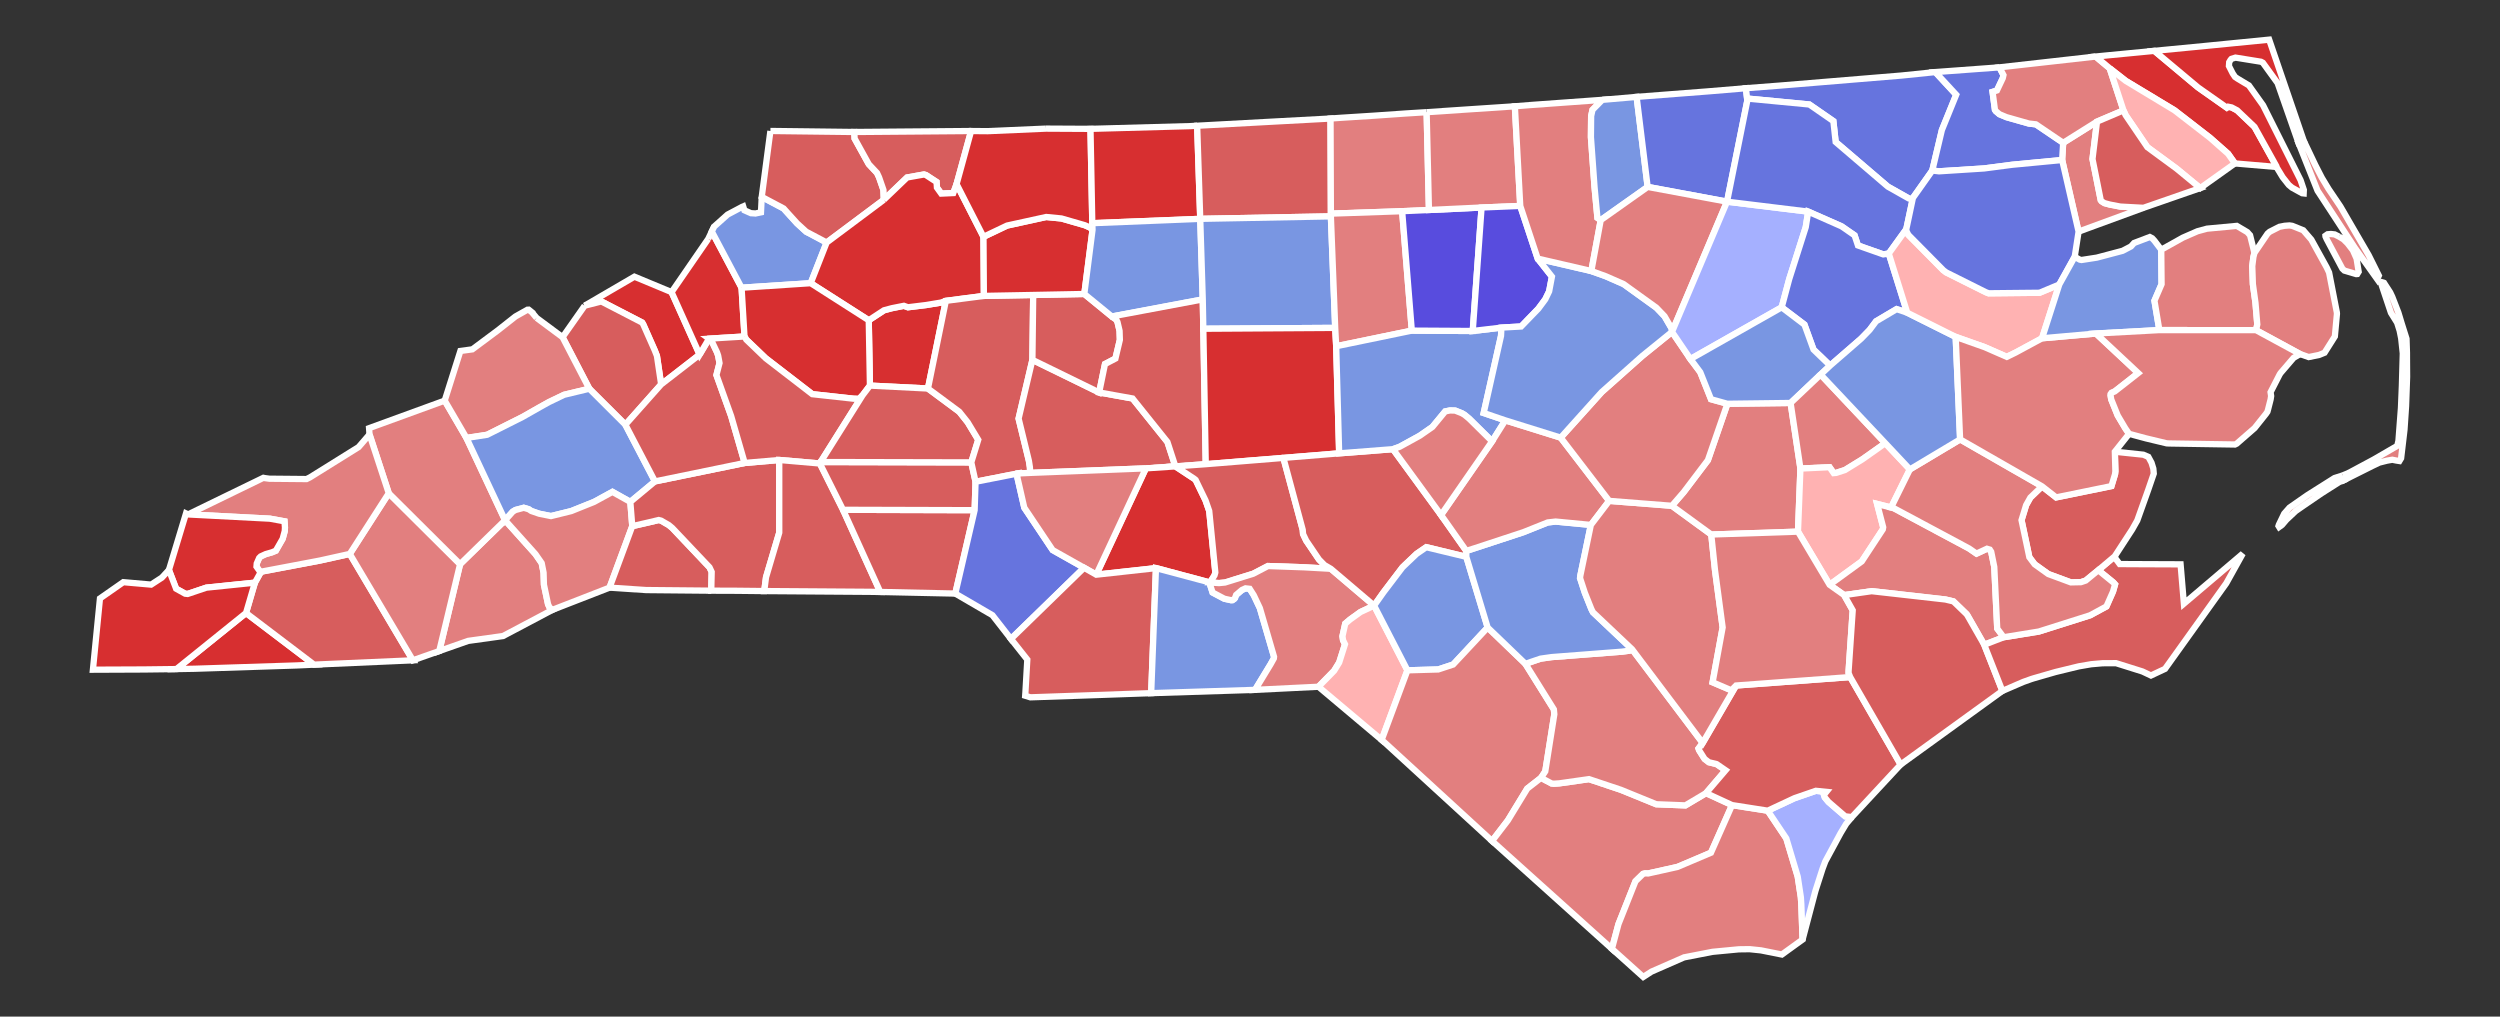 <?xml version="1.0" encoding="UTF-8" standalone="no"?>
<svg
   xmlns:dc="http://purl.org/dc/elements/1.1/"
   xmlns:cc="http://creativecommons.org/ns#"
   xmlns:rdf="http://www.w3.org/1999/02/22-rdf-syntax-ns#"
   xmlns:svg="http://www.w3.org/2000/svg"
   xmlns="http://www.w3.org/2000/svg"
   xmlns:sodipodi="http://sodipodi.sourceforge.net/DTD/sodipodi-0.dtd"
   xmlns:inkscape="http://www.inkscape.org/namespaces/inkscape"
   inkscape:output_extension="org.inkscape.output.svg.inkscape"
   sodipodi:docname="2020_United_States_Senate_election_in_North_Carolina_results_map_by_county.svg"
   version="1.0"
   inkscape:version="0.92.3 (2405546, 2018-03-11)"
   sodipodi:version="0.32"
   id="svg8376"
   height="173.067"
   width="425.601">
  <rect width="100%" height="100%" fill="#333333" stroke="none"/>
  <defs
     id="defs8378">
    <inkscape:perspective
       id="perspective8384"
       inkscape:persp3d-origin="372.04724 : 350.78739 : 1"
       inkscape:vp_z="744.09448 : 526.18109 : 1"
       inkscape:vp_y="0 : 1000 : 0"
       inkscape:vp_x="0 : 526.18109 : 1"
       sodipodi:type="inkscape:persp3d" />
  </defs>
  <sodipodi:namedview
     inkscape:document-rotation="0"
     inkscape:window-maximized="0"
     inkscape:window-y="29"
     inkscape:window-x="1517"
     inkscape:window-height="1921"
     inkscape:window-width="2297"
     inkscape:guide-bbox="true"
     showguides="true"
     showgrid="false"
     inkscape:current-layer="layer1"
     inkscape:document-units="px"
     inkscape:cy="88.630149"
     inkscape:cx="119.29089"
     inkscape:zoom="2.0036866"
     inkscape:pageshadow="2"
     inkscape:pageopacity="0.0"
     objecttolerance="10"
     guidetolerance="10"
     gridtolerance="10000"
     borderopacity="1.0"
     bordercolor="#666666"
     pagecolor="#ffffff"
     id="base" />
  <g
     transform="translate(-230.226,-392.376)"
     id="layer1"
     inkscape:groupmode="layer"
     inkscape:label="Layer 1">
    <path
       inkscape:label="Clay, NC"
       id="NC_Clay"
       d="M 272.106,496.732 L 283.69,505.525 L 280.739,505.661 L 263.356,506.224 L 260.258,506.279 L 272.106,496.732"
       style="font-size:12px;fill-opacity:1;fill-rule:nonzero;stroke:#ffffff;stroke-width:1.069;fill:#d72f30" />
    <path
       inkscape:label="Macon, NC"
       id="NC_Macon"
       d="M 289.772,486.674 L 300.516,504.787 L 283.69,505.525 L 272.106,496.732 L 273.619,491.568 L 274.589,489.831 L 274.924,489.653 L 284.734,487.793 L 289.772,486.674"
       style="font-size:12px;fill-opacity:1;fill-rule:nonzero;stroke:#ffffff;stroke-width:1.069;fill:#d75d5d" />
    <path
       inkscape:label="Transylvania, NC"
       id="NC_Transylvania"
       d="M 316.211,480.942 L 321.377,486.703 L 322.444,488.244 L 322.764,489.869 L 322.826,491.912 L 323.524,495.233 L 323.786,495.809 L 324.326,496.176 L 315.865,500.655 L 309.934,501.48 L 305.003,503.21 L 308.552,488.421 L 316.211,480.942"
       style="font-size:12px;fill-opacity:1;fill-rule:nonzero;stroke:#ffffff;stroke-width:1.069;fill:#e27f7f" />
    <path
       inkscape:label="Jackson, NC"
       id="NC_Jackson"
       d="M 296.409,476.341 L 308.552,488.421 L 305.003,503.21 L 300.516,504.787 L 289.772,486.674 L 296.409,476.341"
       style="font-size:12px;fill-opacity:1;fill-rule:nonzero;stroke:#ffffff;stroke-width:1.069;fill:#e27f7f" />
    <path
       inkscape:label="Haywood, NC"
       id="NC_Haywood"
       d="M 305.932,460.577 L 309.637,466.928 L 316.211,480.942 L 308.552,488.421 L 296.409,476.341 L 293.13,466.332 L 293.056,465.269 L 305.932,460.577"
       style="font-size:12px;fill-opacity:1;fill-rule:nonzero;stroke:#ffffff;stroke-width:1.069;fill:#e27f7f" />
    <path
       inkscape:label="Swain, NC"
       id="NC_Swain"
       d="M 293.13,466.332 L 296.409,476.341 L 289.772,486.674 L 284.734,487.793 L 274.924,489.653 L 274.589,489.831 L 273.888,488.835 L 273.931,488.301 L 274.347,487.358 L 274.614,487.095 L 275.454,486.708 L 276.531,486.399 L 277.186,486.124 L 278.344,484.102 L 278.706,482.765 L 278.734,482.166 L 278.658,481.128 L 276.169,480.675 L 262.241,479.953 L 275.067,473.719 L 275.278,473.764 L 276.079,473.872 L 282.414,473.932 L 282.993,473.644 L 291.277,468.482 L 293.13,466.332"
       style="font-size:12px;fill-opacity:1;fill-rule:nonzero;stroke:#ffffff;stroke-width:1.069;fill:#e27f7f" />
    <path
       inkscape:label="Graham, NC"
       id="NC_Graham"
       d="M 262.241,479.953 L 276.169,480.675 L 278.658,481.128 L 278.734,482.166 L 278.706,482.765 L 278.344,484.102 L 277.186,486.124 L 276.531,486.399 L 275.454,486.708 L 274.614,487.095 L 274.347,487.358 L 273.931,488.301 L 273.888,488.835 L 274.589,489.831 L 273.619,491.568 L 265.356,492.419 L 262.169,493.493 L 261.74,493.445 L 260.208,492.596 L 258.983,489.41 L 261.89,479.784 L 262.241,479.953"
       style="font-size:12px;fill-opacity:1;fill-rule:nonzero;stroke:#ffffff;stroke-width:1.069;fill:#d72f30" />
    <path
       inkscape:label="Cherokee, NC"
       id="NC_Cherokee"
       d="M 273.619,491.568 L 272.106,496.732 L 260.258,506.279 L 254.688,506.348 L 246.044,506.385 L 247.244,494.255 L 251.216,491.483 L 255.952,491.901 L 257.787,490.708 L 258.983,489.41 L 260.208,492.596 L 261.74,493.445 L 262.169,493.493 L 265.356,492.419 L 273.619,491.568"
       style="font-size:12px;fill-opacity:1;fill-rule:nonzero;stroke:#ffffff;stroke-width:1.069;fill:#d72f30" />
    <path
       inkscape:label="Mitchell, NC"
       id="NC_Mitchell"
       d="M 344.553,442.107 L 349.329,452.741 L 342.781,457.819 L 342.062,452.968 L 341.701,452.049 L 339.718,447.563 L 339.543,447.289 L 332.595,443.694 L 329.758,444.42 L 338.232,439.478 L 344.553,442.107"
       style="font-size:12px;fill-opacity:1;fill-rule:nonzero;stroke:#ffffff;stroke-width:1.069;fill:#d72f30" />
    <path
       inkscape:label="Yancey, NC"
       id="NC_Yancey"
       d="M 329.758,444.42 L 332.595,443.694 L 339.543,447.289 L 339.718,447.563 L 341.701,452.049 L 342.062,452.968 L 342.781,457.819 L 336.691,464.679 L 330.549,458.553 L 325.994,449.778 L 329.758,444.42"
       style="font-size:12px;fill-opacity:1;fill-rule:nonzero;stroke:#ffffff;stroke-width:1.069;fill:#d75d5d" />
    <path
       inkscape:label="Madison, NC"
       id="NC_Madison"
       d="M 321.584,446.504 L 325.994,449.778 L 330.549,458.553 L 326.261,459.585 L 323.675,460.83 L 322.146,461.682 L 319.16,463.378 L 313.155,466.394 L 309.637,466.928 L 305.932,460.577 L 308.603,452.126 L 310.64,451.848 L 314.917,448.662 L 317.979,446.252 L 318.811,445.782 L 320.016,445.104 L 320.228,445.094 L 320.84,445.585 L 320.837,445.606 L 321.584,446.504"
       style="font-size:12px;fill-opacity:1;fill-rule:nonzero;stroke:#ffffff;stroke-width:1.069;fill:#e27f7f" />
    <path
       inkscape:label="Buncombe, NC"
       id="NC_Buncombe"
       d="M 336.691,464.679 L 341.728,474.331 L 337.534,477.818 L 334.488,476.115 L 331.364,477.82 L 327.481,479.38 L 324.027,480.235 L 322.015,479.831 L 320.672,479.365 L 320.236,479.071 L 319.395,478.821 L 317.979,479.199 L 317.517,479.479 L 316.211,480.942 L 309.637,466.928 L 313.155,466.394 L 319.16,463.378 L 322.146,461.682 L 323.675,460.83 L 326.261,459.585 L 330.549,458.553 L 336.691,464.679"
       style="font-size:12px;fill-opacity:1;fill-rule:nonzero;stroke:#ffffff;stroke-width:1.069;fill:#7996e2" />
    <path
       inkscape:label="Henderson, NC"
       id="NC_Henderson"
       d="M 337.534,477.818 L 337.864,481.95 L 333.993,492.414 L 324.326,496.176 L 323.786,495.809 L 323.524,495.233 L 322.826,491.912 L 322.764,489.869 L 322.444,488.244 L 321.377,486.703 L 316.211,480.942 L 317.517,479.479 L 317.979,479.199 L 319.395,478.821 L 320.236,479.071 L 320.672,479.365 L 322.015,479.831 L 324.027,480.235 L 327.481,479.38 L 331.364,477.82 L 334.488,476.115 L 337.534,477.818"
       style="font-size:12px;fill-opacity:1;fill-rule:nonzero;stroke:#ffffff;stroke-width:1.069;fill:#e27f7f" />
    <path
       inkscape:label="Polk, NC"
       id="NC_Polk"
       d="M 351.31,492.933 L 340.224,492.828 L 333.993,492.414 L 337.864,481.95 L 340.591,481.323 L 342.365,480.903 L 342.762,481.004 L 344.076,481.759 L 344.678,482.262 L 351.018,488.961 L 351.382,489.738 L 351.31,492.933"
       style="font-size:12px;fill-opacity:1;fill-rule:nonzero;stroke:#ffffff;stroke-width:1.069;fill:#d75d5d" />
    <path
       inkscape:label="Rutherford, NC"
       id="NC_Rutherford"
       d="M 362.886,470.681 L 362.885,483.058 L 360.635,490.648 L 360.331,492.999 L 355.562,492.948 L 351.31,492.933 L 351.382,489.738 L 351.018,488.961 L 344.678,482.262 L 344.076,481.759 L 342.762,481.004 L 342.365,480.903 L 340.591,481.323 L 337.864,481.95 L 337.534,477.818 L 341.728,474.331 L 357.004,471.189 L 362.886,470.681"
       style="font-size:12px;fill-opacity:1;fill-rule:nonzero;stroke:#ffffff;stroke-width:1.069;fill:#d75d5d" />
    <path
       inkscape:label="McDowell, NC"
       id="NC_McDowell"
       d="M 349.329,452.741 L 350.931,450.028 L 351.222,450.238 L 351.502,450.691 L 352.298,452.374 L 352.486,452.92 L 352.718,454.186 L 352.191,456.224 L 354.7,463.218 L 357.004,471.189 L 341.728,474.331 L 336.691,464.679 L 342.781,457.819 L 349.329,452.741"
       style="font-size:12px;fill-opacity:1;fill-rule:nonzero;stroke:#ffffff;stroke-width:1.069;fill:#d75d5d" />
    <path
       inkscape:label="Avery, NC"
       id="NC_Avery"
       d="M 350.792,433.05 L 351.4,431.78 L 356.472,441.358 L 356.97,449.659 L 350.931,450.028 L 349.329,452.741 L 344.553,442.107 L 350.792,433.05"
       style="font-size:12px;fill-opacity:1;fill-rule:nonzero;stroke:#ffffff;stroke-width:1.069;fill:#d72f30" />
    <path
       inkscape:label="Watauga, NC"
       id="NC_Watauga"
       d="M 359.904,425.89 L 363.621,427.863 L 365.914,430.395 L 367.463,431.814 L 370.957,433.663 L 368.239,440.585 L 356.472,441.358 L 351.4,431.78 L 351.822,430.937 L 354.092,428.906 L 356.446,427.657 L 356.506,427.62 L 356.75,427.514 L 356.951,428.174 L 358.058,428.669 L 358.746,428.712 L 358.827,428.722 L 359.776,428.518 L 359.904,425.89"
       style="font-size:12px;fill-opacity:1;fill-rule:nonzero;stroke:#ffffff;stroke-width:1.069;fill:#7996e2" />
    <path
       inkscape:label="Alexander, NC"
       id="NC_Alexander"
       d="M 391.247,443.592 L 388.199,458.519 L 378.323,458.021 L 378.122,446.9 L 380.72,445.199 L 382.061,444.842 L 384.104,444.436 L 384.795,444.686 L 387.899,444.304 L 390.413,443.886 L 391.247,443.592"
       style="font-size:12px;fill-opacity:1;fill-rule:nonzero;stroke:#ffffff;stroke-width:1.069;fill:#d72f30" />
    <path
       inkscape:label="Ashe, NC"
       id="NC_Ashe"
       d="M 361.38,414.673 L 375.662,414.846 L 375.714,415.954 L 378.127,420.324 L 379.534,421.822 L 379.877,422.558 L 380.624,424.713 L 380.685,426.39 L 370.957,433.663 L 367.463,431.814 L 365.914,430.395 L 363.621,427.863 L 359.904,425.89 L 361.38,414.673"
       style="font-size:12px;fill-opacity:1;fill-rule:nonzero;stroke:#ffffff;stroke-width:1.069;fill:#d75d5d" />
    <path
       inkscape:label="Alleghany, NC"
       id="NC_Alleghany"
       d="M 395.549,414.682 L 393.075,423.715 L 392.516,425.241 L 390.464,425.336 L 389.727,424.31 L 389.663,423.352 L 387.854,422.175 L 387.521,422.081 L 384.647,422.592 L 380.685,426.39 L 380.624,424.713 L 379.877,422.558 L 379.534,421.822 L 378.127,420.324 L 375.714,415.954 L 375.662,414.846 L 395.549,414.682"
       style="font-size:12px;fill-opacity:1;fill-rule:nonzero;stroke:#ffffff;stroke-width:1.069;fill:#d75d5d" />
    <path
       inkscape:label="Wilkes, NC"
       id="NC_Wilkes"
       d="M 380.685,426.39 L 384.647,422.592 L 387.521,422.081 L 387.854,422.175 L 389.663,423.352 L 389.727,424.31 L 390.464,425.336 L 392.516,425.241 L 393.075,423.715 L 397.655,432.691 L 397.722,442.751 L 391.247,443.592 L 390.413,443.886 L 387.899,444.304 L 384.795,444.686 L 384.104,444.436 L 382.061,444.842 L 380.72,445.199 L 378.122,446.9 L 368.239,440.585 L 370.957,433.663 L 380.685,426.39"
       style="font-size:12px;fill-opacity:1;fill-rule:nonzero;stroke:#ffffff;stroke-width:1.069;fill:#d72f30" />
    <path
       inkscape:label="Caldwell, NC"
       id="NC_Caldwell"
       d="M 356.472,441.358 L 368.239,440.585 L 378.122,446.9 L 378.323,458.021 L 377.069,459.671 L 376.479,460.284 L 375.527,460.25 L 368.511,459.48 L 360.585,453.369 L 357.279,450.198 L 356.97,449.659 L 356.472,441.358"
       style="font-size:12px;fill-opacity:1;fill-rule:nonzero;stroke:#ffffff;stroke-width:1.069;fill:#d72f30" />
    <path
       inkscape:label="Burke, NC"
       id="NC_Burke"
       d="M 356.97,449.659 L 357.279,450.198 L 360.585,453.369 L 368.511,459.48 L 375.527,460.25 L 376.479,460.284 L 377.069,459.671 L 369.929,471.032 L 369.801,471.284 L 362.886,470.681 L 357.004,471.189 L 354.7,463.218 L 352.191,456.224 L 352.718,454.186 L 352.486,452.92 L 352.298,452.374 L 351.502,450.691 L 351.222,450.238 L 350.931,450.028 L 356.97,449.659"
       style="font-size:12px;fill-opacity:1;fill-rule:nonzero;stroke:#ffffff;stroke-width:1.069;fill:#d75d5d" />
    <path
       inkscape:label="Cleveland, NC"
       id="NC_Cleveland"
       d="M 369.801,471.284 L 373.743,479.164 L 380.083,493.151 L 378.338,493.127 L 360.331,492.999 L 360.635,490.648 L 362.885,483.058 L 362.886,470.681 L 369.801,471.284"
       style="font-size:12px;fill-opacity:1;fill-rule:nonzero;stroke:#ffffff;stroke-width:1.069;fill:#d75d5d" />
    <path
       inkscape:label="Gaston, NC"
       id="NC_Gaston"
       d="M 373.743,479.164 L 396.149,479.228 L 392.856,493.425 L 380.083,493.151 L 373.743,479.164"
       style="font-size:12px;fill-opacity:1;fill-rule:nonzero;stroke:#ffffff;stroke-width:1.069;fill:#d75d5d" />
    <path
       inkscape:label="Lincoln, NC"
       id="NC_Lincoln"
       d="M 395.576,471.091 L 396.306,474.394 L 396.149,479.228 L 373.743,479.164 L 369.801,471.284 L 369.929,471.032 L 395.576,471.091"
       style="font-size:12px;fill-opacity:1;fill-rule:nonzero;stroke:#ffffff;stroke-width:1.069;fill:#d75d5d" />
    <path
       inkscape:label="Catawba, NC"
       id="NC_Catawba"
       d="M 378.323,458.021 L 388.199,458.519 L 393.535,462.474 L 394.964,464.267 L 396.763,467.247 L 395.576,471.091 L 369.929,471.032 L 377.069,459.671 L 378.323,458.021"
       style="font-size:12px;fill-opacity:1;fill-rule:nonzero;stroke:#ffffff;stroke-width:1.069;fill:#d75d5d" />
    <path
       inkscape:label="Iredell, NC"
       id="NC_Iredell"
       d="M 397.722,442.751 L 406.118,442.592 L 405.983,453.636 L 404.338,460.627 L 403.633,463.635 L 405.384,470.819 L 405.552,471.885 L 405.616,472.882 L 403.509,472.976 L 396.306,474.394 L 395.576,471.091 L 396.763,467.247 L 394.964,464.267 L 393.535,462.474 L 388.199,458.519 L 391.247,443.592 L 397.722,442.751"
       style="font-size:12px;fill-opacity:1;fill-rule:nonzero;stroke:#ffffff;stroke-width:1.069;fill:#d75d5d" />
    <path
       inkscape:label="Mecklenburg, NC"
       id="NC_Mecklenburg"
       d="M 396.306,474.394 L 403.509,472.976 L 403.426,473.371 L 403.444,473.743 L 404.601,478.799 L 409.434,486.021 L 414.778,489.031 L 402.33,501.149 L 399.178,497.109 L 392.856,493.425 L 396.149,479.228 L 396.306,474.394"
       style="font-size:12px;fill-opacity:1;fill-rule:nonzero;stroke:#ffffff;stroke-width:1.069;fill:#6674de" />
    <path
       inkscape:label="Rowan, NC"
       id="NC_Rowan"
       d="M 405.983,453.636 L 417.347,459.188 L 423.034,460.213 L 428.971,467.62 L 430.324,471.772 L 425.301,472.11 L 405.616,472.882 L 405.552,471.885 L 405.384,470.819 L 403.633,463.635 L 404.338,460.627 L 405.983,453.636"
       style="font-size:12px;fill-opacity:1;fill-rule:nonzero;stroke:#ffffff;stroke-width:1.069;fill:#d75d5d" />
    <path
       inkscape:label="Davie, NC"
       id="NC_Davie"
       d="M 406.118,442.592 L 414.82,442.423 L 419.503,446.254 L 420.256,446.786 L 420.468,447.198 L 420.821,448.693 L 420.871,450.231 L 420.115,453.422 L 418.34,454.35 L 417.347,459.188 L 405.983,453.636 L 406.118,442.592"
       style="font-size:12px;fill-opacity:1;fill-rule:nonzero;stroke:#ffffff;stroke-width:1.069;fill:#d75d5d" />
    <path
       inkscape:label="Yadkin, NC"
       id="NC_Yadkin"
       d="M 416.219,431.504 L 414.82,442.423 L 406.118,442.592 L 397.722,442.751 L 397.655,432.691 L 401.673,430.776 L 408.334,429.315 L 410.931,429.569 L 414.892,430.713 L 415.782,431.106 L 416.219,431.504"
       style="font-size:12px;fill-opacity:1;fill-rule:nonzero;stroke:#ffffff;stroke-width:1.069;fill:#d72f30" />
    <path
       inkscape:label="Surry, NC"
       id="NC_Surry"
       d="M 408.291,414.272 L 415.872,414.313 L 416.179,430.372 L 416.219,431.504 L 415.782,431.106 L 414.892,430.713 L 410.931,429.569 L 408.334,429.315 L 401.673,430.776 L 397.655,432.691 L 393.075,423.715 L 395.549,414.682 L 398.362,414.706 L 408.291,414.272"
       style="font-size:12px;fill-opacity:1;fill-rule:nonzero;stroke:#ffffff;stroke-width:1.069;fill:#d72f30" />
    <path
       inkscape:label="Stokes, NC"
       id="NC_Stokes"
       d="M 434.031,413.782 L 434.555,429.633 L 416.179,430.372 L 415.872,414.313 L 432.878,413.846 L 434.031,413.782"
       style="font-size:12px;fill-opacity:1;fill-rule:nonzero;stroke:#ffffff;stroke-width:1.069;fill:#d72f30" />
    <path
       inkscape:label="Forsyth, NC"
       id="NC_Forsyth"
       d="M 416.179,430.372 L 434.555,429.633 L 434.985,443.346 L 419.503,446.254 L 414.82,442.423 L 416.219,431.504 L 416.179,430.372"
       style="font-size:12px;fill-opacity:1;fill-rule:nonzero;stroke:#ffffff;stroke-width:1.069;fill:#7996e2" />
    <path
       inkscape:label="Davidson, NC"
       id="NC_Davidson"
       d="M 419.503,446.254 L 434.985,443.346 L 435.08,448.342 L 435.494,471.399 L 430.324,471.772 L 428.971,467.62 L 423.034,460.213 L 417.347,459.188 L 418.34,454.35 L 420.115,453.422 L 420.871,450.231 L 420.821,448.693 L 420.468,447.198 L 420.256,446.786 L 419.503,446.254"
       style="font-size:12px;fill-opacity:1;fill-rule:nonzero;stroke:#ffffff;stroke-width:1.069;fill:#d75d5d" />
    <path
       inkscape:label="Stanly, NC"
       id="NC_Stanly"
       d="M 425.301,472.11 L 430.324,471.772 L 433.522,473.876 L 433.771,474.077 L 435.457,477.565 L 436.085,479.366 L 437.093,489.511 L 437.121,489.841 L 436.984,490.329 L 436.206,491.542 L 427.019,489.089 L 416.853,490.212 L 425.301,472.11"
       style="font-size:12px;fill-opacity:1;fill-rule:nonzero;stroke:#ffffff;stroke-width:1.069;fill:#d72f30" />
    <path
       inkscape:label="Cabarrus, NC"
       id="NC_Cabarrus"
       d="M 425.301,472.11 L 416.853,490.212 L 414.778,489.031 L 409.434,486.021 L 404.601,478.799 L 403.444,473.743 L 403.426,473.371 L 403.509,472.976 L 405.616,472.882 L 425.301,472.11"
       style="font-size:12px;fill-opacity:1;fill-rule:nonzero;stroke:#ffffff;stroke-width:1.069;fill:#e27f7f" />
    <path
       inkscape:label="Union, NC"
       id="NC_Union"
       d="M 427.019,489.089 L 426.203,510.377 L 415.359,510.755 L 405.635,511.088 L 404.753,510.816 L 404.79,510.295 L 405.115,504.666 L 402.33,501.149 L 414.778,489.031 L 416.853,490.212 L 427.019,489.089"
       style="font-size:12px;fill-opacity:1;fill-rule:nonzero;stroke:#ffffff;stroke-width:1.069;fill:#d75d5d" />
    <path
       inkscape:label="Anson, NC"
       id="NC_Anson"
       d="M 436.206,491.542 L 436.266,492.035 L 436.655,493.245 L 438.654,494.302 L 439.805,494.552 L 440.043,494.54 L 440.338,494.337 L 440.465,494.196 L 440.664,493.655 L 441.654,492.815 L 442.263,492.535 L 442.973,492.615 L 443.668,493.705 L 444.704,495.897 L 447.119,504.181 L 447.086,504.47 L 446.536,505.458 L 443.887,509.818 L 426.203,510.377 L 427.019,489.089 L 436.206,491.542"
       style="font-size:12px;fill-opacity:1;fill-rule:nonzero;stroke:#ffffff;stroke-width:1.069;fill:#7996e2" />
    <path
       inkscape:label="Rockingham, NC"
       id="NC_Rockingham"
       d="M 447.758,413.036 L 456.737,412.554 L 456.797,428.744 L 456.796,429.209 L 434.555,429.633 L 434.031,413.782 L 447.758,413.036"
       style="font-size:12px;fill-opacity:1;fill-rule:nonzero;stroke:#ffffff;stroke-width:1.069;fill:#d75d5d" />
    <path
       inkscape:label="Guilford, NC"
       id="NC_Guilford"
       d="M 434.555,429.633 L 456.796,429.209 L 457.531,448.196 L 435.08,448.342 L 434.985,443.346 L 434.555,429.633"
       style="font-size:12px;fill-opacity:1;fill-rule:nonzero;stroke:#ffffff;stroke-width:1.069;fill:#7996e2" />
    <path
       inkscape:label="Randolph, NC"
       id="NC_Randolph"
       d="M 457.531,448.196 L 457.699,451.319 L 458.205,469.552 L 448.711,470.328 L 435.494,471.399 L 435.08,448.342 L 457.531,448.196"
       style="font-size:12px;fill-opacity:1;fill-rule:nonzero;stroke:#ffffff;stroke-width:1.069;fill:#d72f30" />
    <path
       inkscape:label="Montgomery, NC"
       id="NC_Montgomery"
       d="M 448.711,470.328 L 452.005,482.578 L 452.059,483.281 L 452.591,484.405 L 454.772,487.625 L 455.714,488.584 L 456.789,489.209 L 452.293,488.956 L 446.088,488.738 L 443.576,490.048 L 438.771,491.543 L 437.766,491.64 L 436.206,491.542 L 436.984,490.329 L 437.121,489.841 L 437.093,489.511 L 436.085,479.366 L 435.457,477.565 L 433.771,474.077 L 433.522,473.876 L 430.324,471.772 L 435.494,471.399 L 448.711,470.328"
       style="font-size:12px;fill-opacity:1;fill-rule:nonzero;stroke:#ffffff;stroke-width:1.069;fill:#d75d5d" />
    <path
       inkscape:label="Richmond, NC"
       id="NC_Richmond"
       d="M 436.206,491.542 L 437.766,491.64 L 438.771,491.543 L 443.576,490.048 L 446.088,488.738 L 452.293,488.956 L 456.789,489.209 L 464.155,495.473 L 461.836,496.567 L 460.06,497.844 L 459.241,498.543 L 458.767,500.686 L 458.866,501.373 L 459.198,502.052 L 458.21,505.165 L 457.351,506.562 L 454.68,509.287 L 443.887,509.818 L 446.536,505.458 L 447.086,504.47 L 447.119,504.181 L 444.704,495.897 L 443.668,493.705 L 442.973,492.615 L 442.263,492.535 L 441.654,492.815 L 440.664,493.655 L 440.465,494.196 L 440.338,494.337 L 440.043,494.54 L 439.805,494.552 L 438.654,494.302 L 436.655,493.245 L 436.266,492.035 L 436.206,491.542"
       style="font-size:12px;fill-opacity:1;fill-rule:nonzero;stroke:#ffffff;stroke-width:1.069;fill:#e27f7f" />
    <path
       inkscape:label="Scotland, NC"
       id="NC_Scotland"
       d="M 469.83,506.492 L 465.438,518.34 L 454.68,509.287 L 457.351,506.562 L 458.21,505.165 L 459.198,502.052 L 458.866,501.373 L 458.767,500.686 L 459.241,498.543 L 460.06,497.844 L 461.836,496.567 L 464.155,495.473 L 469.83,506.492"
       style="font-size:12px;fill-opacity:1;fill-rule:nonzero;stroke:#ffffff;stroke-width:1.069;fill:#ffb2b2" />
    <path
       inkscape:label="Caswell, NC"
       id="NC_Caswell"
       d="M 473.098,411.472 L 473.489,428.125 L 468.928,428.33 L 456.797,428.744 L 456.737,412.554 L 458.516,412.428 L 464.106,412.072 L 469.564,411.693 L 473.098,411.472"
       style="font-size:12px;fill-opacity:1;fill-rule:nonzero;stroke:#ffffff;stroke-width:1.069;fill:#e27f7f" />
    <path
       inkscape:label="Alamance, NC"
       id="NC_Alamance"
       d="M 456.797,428.744 L 468.928,428.33 L 470.575,448.659 L 457.699,451.319 L 457.531,448.196 L 456.796,429.209 L 456.797,428.744"
       style="font-size:12px;fill-opacity:1;fill-rule:nonzero;stroke:#ffffff;stroke-width:1.069;fill:#e27f7f" />
    <path
       inkscape:label="Moore, NC"
       id="NC_Moore"
       d="M 467.365,468.841 L 475.55,480.049 L 479.851,486.157 L 479.853,487.173 L 473.034,485.53 L 471.391,486.662 L 469.004,488.933 L 465.743,493.224 L 464.155,495.473 L 456.789,489.209 L 455.714,488.584 L 454.772,487.625 L 452.591,484.405 L 452.059,483.281 L 452.005,482.578 L 448.711,470.328 L 458.205,469.552 L 467.365,468.841"
       style="font-size:12px;fill-opacity:1;fill-rule:nonzero;stroke:#ffffff;stroke-width:1.069;fill:#d75d5d" />
    <path
       inkscape:label="Hoke, NC"
       id="NC_Hoke"
       d="M 464.155,495.473 L 465.743,493.224 L 469.004,488.933 L 471.391,486.662 L 473.034,485.53 L 479.853,487.173 L 483.486,499.203 L 477.609,505.506 L 475.074,506.343 L 469.83,506.492 L 464.155,495.473"
       style="font-size:12px;fill-opacity:1;fill-rule:nonzero;stroke:#ffffff;stroke-width:1.069;fill:#7996e2" />
    <path
       inkscape:label="Robeson, NC"
       id="NC_Robeson"
       d="M 483.486,499.203 L 489.91,505.382 L 494.756,513.144 L 494.835,513.97 L 493.295,523.694 L 492.572,524.797 L 490.231,526.621 L 486.92,532.051 L 484.235,535.549 L 465.998,518.829 L 465.438,518.34 L 469.83,506.492 L 475.074,506.343 L 477.609,505.506 L 483.486,499.203"
       style="font-size:12px;fill-opacity:1;fill-rule:nonzero;stroke:#ffffff;stroke-width:1.069;fill:#e27f7f" />
    <path
       inkscape:label="Columbus, NC"
       id="NC_Columbus"
       d="M 520.663,527.396 L 525.091,529.437 L 521.499,537.543 L 515.793,539.965 L 510.816,541.074 L 510.297,541.058 L 509.938,541.147 L 508.652,542.401 L 505.753,549.703 L 504.634,553.899 L 484.235,535.549 L 486.92,532.051 L 490.231,526.621 L 492.572,524.797 L 494.363,525.752 L 494.746,525.795 L 495.705,525.731 L 500.732,525.015 L 506.154,526.828 L 512.184,529.29 L 517.147,529.484 L 520.663,527.396"
       style="font-size:12px;fill-opacity:1;fill-rule:nonzero;stroke:#ffffff;stroke-width:1.069;fill:#e27f7f" />
    <path
       inkscape:label="Brunswick, NC"
       id="NC_Brunswick"
       d="M 525.091,529.437 L 531.166,530.389 L 534.327,535.111 L 536.272,541.615 L 536.805,545.133 L 536.884,546.338 L 537.1,552.325 L 533.571,554.876 L 530.009,554.165 L 528.085,553.965 L 526.24,553.989 L 521.766,554.415 L 517.087,555.325 L 516.928,555.363 L 516.911,555.361 L 511.377,557.785 L 509.97,558.694 L 504.634,553.899 L 505.753,549.703 L 508.652,542.401 L 509.938,541.147 L 510.297,541.058 L 510.816,541.074 L 515.793,539.965 L 521.499,537.543 L 525.091,529.437"
       style="font-size:12px;fill-opacity:1;fill-rule:nonzero;stroke:#ffffff;stroke-width:1.069;fill:#e27f7f" />
    <path
       inkscape:label="New Hanover, NC"
       id="NC_New_Hanover"
       d="M 545.487,531.478 L 544.522,532.627 L 543.569,534.211 L 540.969,539.02 L 540.494,540.288 L 539.302,543.989 L 539.177,544.444 L 537.1,552.325 L 536.884,546.338 L 536.805,545.133 L 536.272,541.615 L 534.327,535.111 L 531.166,530.389 L 535.72,528.259 L 539.357,527.003 L 541.141,527.183 L 540.732,527.683 L 540.875,528.126 L 541.508,528.894 L 544.356,531.351 L 545.487,531.478"
       style="font-size:12px;fill-opacity:1;fill-rule:nonzero;stroke:#ffffff;stroke-width:1.069;fill:#a5b0ff" />
    <path
       inkscape:label="Bladen, NC"
       id="NC_Bladen"
       d="M 508.072,502.909 L 520.094,518.855 L 519.384,519.804 L 519.473,520.081 L 520.412,521.569 L 521.14,522.137 L 522.464,522.459 L 523.991,523.505 L 520.663,527.396 L 517.147,529.484 L 512.184,529.29 L 506.154,526.828 L 500.732,525.015 L 495.705,525.731 L 494.746,525.795 L 494.363,525.752 L 492.572,524.797 L 493.295,523.694 L 494.835,513.97 L 494.756,513.144 L 489.91,505.382 L 492.489,504.506 L 494.387,504.238 L 506.361,503.315 L 507.619,503.147 L 508.072,502.909"
       style="font-size:12px;fill-opacity:1;fill-rule:nonzero;stroke:#ffffff;stroke-width:1.069;fill:#e27f7f" />
    <path
       inkscape:label="Cumberland, NC"
       id="NC_Cumberland"
       d="M 501.053,481.741 L 499.26,490.386 L 499.214,490.79 L 500.024,493.271 L 501.145,496.075 L 501.412,496.609 L 508.072,502.909 L 507.619,503.147 L 506.361,503.315 L 494.387,504.238 L 492.489,504.506 L 489.91,505.382 L 483.486,499.203 L 479.853,487.173 L 479.851,486.157 L 481.28,485.703 L 489.583,482.971 L 493.709,481.318 L 495.065,481.165 L 501.053,481.741"
       style="font-size:12px;fill-opacity:1;fill-rule:nonzero;stroke:#ffffff;stroke-width:1.069;fill:#7996e2" />
    <path
       inkscape:label="Chatham, NC"
       id="NC_Chatham"
       d="M 485.83,448.145 L 485.761,449.554 L 482.808,462.687 L 486.49,463.938 L 484.241,467.507 L 480.336,463.648 L 479.549,462.996 L 479.117,462.74 L 477.964,462.274 L 477.071,462.251 L 476.256,462.418 L 474.081,465.057 L 471.909,466.564 L 468.517,468.429 L 467.365,468.841 L 458.205,469.552 L 457.699,451.319 L 470.575,448.659 L 480.947,448.722 L 485.83,448.145"
       style="font-size:12px;fill-opacity:1;fill-rule:nonzero;stroke:#ffffff;stroke-width:1.069;fill:#7996e2" />
    <path
       inkscape:label="Harnett, NC"
       id="NC_Harnett"
       d="M 486.49,463.938 L 495.918,466.882 L 504.175,477.646 L 501.053,481.741 L 495.065,481.165 L 493.709,481.318 L 489.583,482.971 L 481.28,485.703 L 479.851,486.157 L 475.55,480.049 L 484.241,467.507 L 486.49,463.938"
       style="font-size:12px;fill-opacity:1;fill-rule:nonzero;stroke:#ffffff;stroke-width:1.069;fill:#e27f7f" />
    <path
       inkscape:label="Lee, NC"
       id="NC_Lee"
       d="M 467.365,468.841 L 468.517,468.429 L 471.909,466.564 L 474.081,465.057 L 476.256,462.418 L 477.071,462.251 L 477.964,462.274 L 479.117,462.74 L 479.549,462.996 L 480.336,463.648 L 484.241,467.507 L 475.55,480.049 L 467.365,468.841"
       style="font-size:12px;fill-opacity:1;fill-rule:nonzero;stroke:#ffffff;stroke-width:1.069;fill:#e27f7f" />
    <path
       inkscape:label="Orange, NC"
       id="NC_Orange"
       d="M 473.489,428.125 L 482.452,427.702 L 480.947,448.722 L 470.575,448.659 L 468.928,428.33 L 473.489,428.125"
       style="font-size:12px;fill-opacity:1;fill-rule:nonzero;stroke:#ffffff;stroke-width:1.069;fill:#584cde" />
    <path
       inkscape:label="Person, NC"
       id="NC_Person"
       d="M 473.098,411.472 L 488.115,410.47 L 489.035,427.433 L 482.452,427.702 L 473.489,428.125 L 473.098,411.472"
       style="font-size:12px;fill-opacity:1;fill-rule:nonzero;stroke:#ffffff;stroke-width:1.069;fill:#e27f7f" />
    <path
       inkscape:label="Durham, NC"
       id="NC_Durham"
       d="M 489.035,427.433 L 492.002,436.399 L 494.428,439.471 L 493.952,441.979 L 493.301,443.322 L 492.122,444.916 L 489.183,447.959 L 485.83,448.145 L 480.947,448.722 L 482.452,427.702 L 489.035,427.433"
       style="font-size:12px;fill-opacity:1;fill-rule:nonzero;stroke:#ffffff;stroke-width:1.069;fill:#584cde" />
    <path
       inkscape:label="Pender, NC"
       id="NC_Pender"
       d="M 525.777,509.078 L 545.205,507.639 L 553.793,522.535 L 545.487,531.478 L 544.356,531.351 L 541.508,528.894 L 540.875,528.126 L 540.732,527.683 L 541.141,527.183 L 539.357,527.003 L 535.72,528.259 L 531.166,530.389 L 525.091,529.437 L 520.663,527.396 L 523.991,523.505 L 522.464,522.459 L 521.14,522.137 L 520.412,521.569 L 519.473,520.081 L 519.384,519.804 L 520.094,518.855 L 525.777,509.078"
       style="font-size:12px;fill-opacity:1;fill-rule:nonzero;stroke:#ffffff;stroke-width:1.069;fill:#d75d5d" />
    <path
       inkscape:label="Sampson, NC"
       id="NC_Sampson"
       d="M 504.175,477.646 L 514.848,478.484 L 521.551,483.373 L 522.188,489.442 L 523.491,499.189 L 521.779,508.528 L 524.855,509.843 L 525.145,509.721 L 525.777,509.078 L 520.094,518.855 L 508.072,502.909 L 501.412,496.609 L 501.145,496.075 L 500.024,493.271 L 499.214,490.79 L 499.26,490.386 L 501.053,481.741 L 504.175,477.646"
       style="font-size:12px;fill-opacity:1;fill-rule:nonzero;stroke:#ffffff;stroke-width:1.069;fill:#e27f7f" />
    <path
       inkscape:label="Wayne, NC"
       id="NC_Wayne"
       d="M 524.298,461.115 L 535.059,460.977 L 536.731,472.143 L 536.316,482.885 L 521.551,483.373 L 514.848,478.484 L 516.853,476.166 L 520.98,470.716 L 524.298,461.115"
       style="font-size:12px;fill-opacity:1;fill-rule:nonzero;stroke:#ffffff;stroke-width:1.069;fill:#e27f7f" />
    <path
       inkscape:label="Johnston, NC"
       id="NC_Johnston"
       d="M 518.01,453.5 L 519.681,455.742 L 521.513,460.34 L 524.298,461.115 L 520.98,470.716 L 516.853,476.166 L 514.848,478.484 L 504.175,477.646 L 495.918,466.882 L 502.903,459.116 L 509.821,452.964 L 514.868,448.875 L 518.01,453.5"
       style="font-size:12px;fill-opacity:1;fill-rule:nonzero;stroke:#ffffff;stroke-width:1.069;fill:#e27f7f" />
    <path
       inkscape:label="Wake, NC"
       id="NC_Wake"
       d="M 492.002,436.399 L 501.135,438.518 L 503.576,439.396 L 506.624,440.735 L 512.206,444.757 L 513.597,446.209 L 514.815,448.31 L 514.868,448.875 L 509.821,452.964 L 502.903,459.116 L 495.918,466.882 L 486.49,463.938 L 482.808,462.687 L 485.761,449.554 L 485.83,448.145 L 489.183,447.959 L 492.122,444.916 L 493.301,443.322 L 493.952,441.979 L 494.428,439.471 L 492.002,436.399"
       style="font-size:12px;fill-opacity:1;fill-rule:nonzero;stroke:#ffffff;stroke-width:1.069;fill:#7996e2" />
    <path
       inkscape:label="Granville, NC"
       id="NC_Granville"
       d="M 490.835,410.252 L 503.006,409.373 L 501.338,411.07 L 501.102,412.133 L 501.066,415.732 L 501.68,424.222 L 502.174,429.461 L 502.733,429.852 L 501.135,438.518 L 492.002,436.399 L 489.035,427.433 L 488.115,410.47 L 490.835,410.252"
       style="font-size:12px;fill-opacity:1;fill-rule:nonzero;stroke:#ffffff;stroke-width:1.069;fill:#e27f7f" />
    <path
       inkscape:label="Vance, NC"
       id="NC_Vance"
       d="M 503.006,409.373 L 508.844,408.869 L 510.724,424.196 L 502.733,429.852 L 502.174,429.461 L 501.68,424.222 L 501.066,415.732 L 501.102,412.133 L 501.338,411.07 L 503.006,409.373"
       style="font-size:12px;fill-opacity:1;fill-rule:nonzero;stroke:#ffffff;stroke-width:1.069;fill:#7996e2" />
    <path
       inkscape:label="Warren, NC"
       id="NC_Warren"
       d="M 521.018,407.93 L 527.445,407.393 L 527.69,409.5 L 524.238,426.71 L 510.724,424.196 L 508.844,408.869 L 521.018,407.93"
       style="font-size:12px;fill-opacity:1;fill-rule:nonzero;stroke:#ffffff;stroke-width:1.069;fill:#6674de" />
    <path
       inkscape:label="Franklin, NC"
       id="NC_Franklin"
       d="M 524.238,426.71 L 514.868,448.875 L 514.815,448.31 L 513.597,446.209 L 512.206,444.757 L 506.624,440.735 L 503.576,439.396 L 501.135,438.518 L 502.733,429.852 L 510.724,424.196 L 524.238,426.71"
       style="font-size:12px;fill-opacity:1;fill-rule:nonzero;stroke:#ffffff;stroke-width:1.069;fill:#e27f7f" />
    <path
       inkscape:label="Nash, NC"
       id="NC_Nash"
       d="M 538.056,428.402 L 537.637,431.05 L 534.823,439.894 L 533.541,444.696 L 518.01,453.5 L 514.868,448.875 L 524.238,426.71 L 538.056,428.402"
       style="font-size:12px;fill-opacity:1;fill-rule:nonzero;stroke:#ffffff;stroke-width:1.069;fill:#a5b0ff" />
    <path
       inkscape:label="Northampton, NC"
       id="NC_Northampton"
       d="M 559.691,404.645 L 563.255,408.504 L 560.812,414.518 L 559.178,421.411 L 555.884,426.068 L 555.602,426.286 L 555.169,426.156 L 551.615,424.149 L 542.729,416.551 L 542.338,412.994 L 538.249,410.165 L 527.92,409.177 L 527.69,409.5 L 527.445,407.393 L 533.256,406.946 L 553.92,405.238 L 559.691,404.645"
       style="font-size:12px;fill-opacity:1;fill-rule:nonzero;stroke:#ffffff;stroke-width:1.069;fill:#6674de" />
    <path
       inkscape:label="Halifax, NC"
       id="NC_Halifax"
       d="M 527.69,409.5 L 527.92,409.177 L 538.249,410.165 L 542.338,412.994 L 542.729,416.551 L 551.615,424.149 L 555.169,426.156 L 555.602,426.286 L 555.884,426.068 L 554.754,431.396 L 551.769,435.536 L 550.835,435.685 L 546.525,434.166 L 545.949,432.439 L 543.732,430.906 L 538.056,428.402 L 524.238,426.71 L 527.69,409.5"
       style="font-size:12px;fill-opacity:1;fill-rule:nonzero;stroke:#ffffff;stroke-width:1.069;fill:#6674de" />
    <path
       inkscape:label="Edgecombe, NC"
       id="NC_Edgecombe"
       d="M 551.769,435.536 L 554.916,445.612 L 553.103,445.003 L 549.611,447.072 L 548.516,448.537 L 547.065,450.027 L 541.791,454.611 L 538.96,451.885 L 537.416,447.634 L 533.541,444.696 L 534.823,439.894 L 537.637,431.05 L 538.056,428.402 L 543.732,430.906 L 545.949,432.439 L 546.525,434.166 L 550.835,435.685 L 551.769,435.536"
       style="font-size:12px;fill-opacity:1;fill-rule:nonzero;stroke:#ffffff;stroke-width:1.069;fill:#6674de" />
    <path
       inkscape:label="Wilson, NC"
       id="NC_Wilson"
       d="M 533.541,444.696 L 537.416,447.634 L 538.96,451.885 L 541.791,454.611 L 540.168,456.137 L 535.059,460.977 L 524.298,461.115 L 521.513,460.34 L 519.681,455.742 L 518.01,453.5 L 533.541,444.696"
       style="font-size:12px;fill-opacity:1;fill-rule:nonzero;stroke:#ffffff;stroke-width:1.069;fill:#7996e2" />
    <path
       inkscape:label="Greene, NC"
       id="NC_Greene"
       d="M 540.168,456.137 L 551.176,467.818 L 547.289,470.562 L 544.305,472.399 L 542.796,472.883 L 542.391,472.919 L 541.687,471.91 L 536.731,472.143 L 535.059,460.977 L 540.168,456.137"
       style="font-size:12px;fill-opacity:1;fill-rule:nonzero;stroke:#ffffff;stroke-width:1.069;fill:#e27f7f" />
    <path
       inkscape:label="Lenoir, NC"
       id="NC_Lenoir"
       d="M 555.365,472.286 L 552.162,478.774 L 549.789,478.175 L 550.819,482.136 L 550.757,482.495 L 547.175,487.95 L 541.702,491.935 L 536.316,482.885 L 536.731,472.143 L 541.687,471.91 L 542.391,472.919 L 542.796,472.883 L 544.305,472.399 L 547.289,470.562 L 551.176,467.818 L 555.365,472.286"
       style="font-size:12px;fill-opacity:1;fill-rule:nonzero;stroke:#ffffff;stroke-width:1.069;fill:#ffb2b2" />
    <path
       inkscape:label="Jones, NC"
       id="NC_Jones"
       d="M 552.162,478.774 L 552.619,478.886 L 565.429,485.742 L 566.707,486.622 L 568.488,485.794 L 568.974,485.948 L 569.209,486.306 L 569.732,488.884 L 570.236,499.385 L 571.331,500.86 L 568.022,502.14 L 565.203,497.207 L 565.02,496.924 L 562.78,494.76 L 561.418,494.434 L 548.856,493.017 L 544.178,493.687 L 541.702,491.935 L 547.175,487.95 L 550.757,482.495 L 550.819,482.136 L 549.789,478.175 L 552.162,478.774"
       style="font-size:12px;fill-opacity:1;fill-rule:nonzero;stroke:#ffffff;stroke-width:1.069;fill:#e27f7f" />
    <path
       inkscape:label="Duplin, NC"
       id="NC_Duplin"
       d="M 521.551,483.373 L 536.316,482.885 L 541.702,491.935 L 544.178,493.687 L 545.634,496.275 L 544.933,506.614 L 544.932,506.963 L 545.205,507.639 L 525.777,509.078 L 525.145,509.721 L 524.855,509.843 L 521.779,508.528 L 523.491,499.189 L 522.188,489.442 L 521.551,483.373"
       style="font-size:12px;fill-opacity:1;fill-rule:nonzero;stroke:#ffffff;stroke-width:1.069;fill:#e27f7f" />
    <path
       inkscape:label="Onslow, NC"
       id="NC_Onslow"
       d="M 544.178,493.687 L 548.856,493.017 L 561.418,494.434 L 562.78,494.76 L 565.02,496.924 L 565.203,497.207 L 568.022,502.14 L 571.114,509.997 L 553.793,522.535 L 545.205,507.639 L 544.932,506.963 L 544.933,506.614 L 545.634,496.275 L 544.178,493.687"
       style="font-size:12px;fill-opacity:1;fill-rule:nonzero;stroke:#ffffff;stroke-width:1.069;fill:#d75d5d" />
    <path
       inkscape:label="Carteret, NC"
       id="NC_Carteret"
       d="M 590.238,487.085 L 590.384,487.471 L 591.076,488.398 L 592.895,488.413 L 601.45,488.448 L 602.012,495.146 L 612.035,486.632 L 609.232,491.672 L 598.801,506.248 L 596.406,507.373 L 594.959,506.689 L 590.452,505.272 L 588.156,505.285 L 586.225,505.454 L 584.122,505.816 L 580.174,506.774 L 576.463,507.845 L 576.057,507.971 L 575.891,508.03 L 574.68,508.462 L 573.643,508.909 L 571.869,509.677 L 571.114,509.997 L 568.022,502.14 L 571.331,500.86 L 577.321,499.887 L 586.032,497.128 L 588.824,495.617 L 589.945,493.087 L 590.293,491.865 L 590.015,491.546 L 587.441,489.447 L 590.238,487.085"
       style="font-size:12px;fill-opacity:1;fill-rule:nonzero;stroke:#ffffff;stroke-width:1.069;fill:#d75d5d" />
    <path
       inkscape:label="Pamlico, NC"
       id="NC_Pamlico"
       d="M 590.258,469.277 L 595.112,469.785 L 595.962,470.152 L 596.507,471.161 L 596.809,472.146 L 596.884,473.012 L 595.929,475.793 L 594.079,480.974 L 593.212,482.512 L 590.238,487.085 L 587.441,489.447 L 585.305,491.208 L 584.494,491.483 L 582.764,491.52 L 578.929,490.102 L 576.61,488.441 L 575.701,487.232 L 574.371,480.93 L 575.15,478.374 L 575.877,477.079 L 577.861,475.171 L 580.262,477.052 L 589.68,475.127 L 590.292,473.099 L 590.348,472.602 L 590.258,469.277"
       style="font-size:12px;fill-opacity:1;fill-rule:nonzero;stroke:#ffffff;stroke-width:1.069;fill:#d75d5d" />
    <path
       inkscape:label="Craven, NC"
       id="NC_Craven"
       d="M 563.915,467.175 L 577.861,475.171 L 575.877,477.079 L 575.15,478.374 L 574.371,480.93 L 575.701,487.232 L 576.61,488.441 L 578.929,490.102 L 582.764,491.52 L 584.494,491.483 L 585.305,491.208 L 587.441,489.447 L 590.015,491.546 L 590.293,491.865 L 589.945,493.087 L 588.824,495.617 L 586.032,497.128 L 577.321,499.887 L 571.331,500.86 L 570.236,499.385 L 569.732,488.884 L 569.209,486.306 L 568.974,485.948 L 568.488,485.794 L 566.707,486.622 L 565.429,485.742 L 552.619,478.886 L 552.162,478.774 L 555.365,472.286 L 563.915,467.175"
       style="font-size:12px;fill-opacity:1;fill-rule:nonzero;stroke:#ffffff;stroke-width:1.069;fill:#e27f7f" />
    <path
       inkscape:label="Pitt, NC"
       id="NC_Pitt"
       d="M 554.916,445.612 L 563.161,449.728 L 563.915,467.175 L 555.365,472.286 L 551.176,467.818 L 540.168,456.137 L 541.791,454.611 L 547.065,450.027 L 548.516,448.537 L 549.611,447.072 L 553.103,445.003 L 554.916,445.612"
       style="font-size:12px;fill-opacity:1;fill-rule:nonzero;stroke:#ffffff;stroke-width:1.069;fill:#7996e2" />
    <path
       inkscape:label="Martin, NC"
       id="NC_Martin"
       d="M 554.754,431.396 L 554.78,431.704 L 555.11,432.366 L 561.065,438.388 L 561.553,438.753 L 568.29,442.118 L 568.777,442.306 L 577.44,442.215 L 580.802,440.808 L 577.862,449.965 L 573.342,452.409 L 571.862,453.128 L 568.112,451.483 L 563.161,449.728 L 554.916,445.612 L 551.769,435.536 L 554.754,431.396"
       style="font-size:12px;fill-opacity:1;fill-rule:nonzero;stroke:#ffffff;stroke-width:1.069;fill:#ffb2b2" />
    <path
       inkscape:label="Chowan, NC"
       id="NC_Chowan"
       d="M 581.46,416.691 L 587.223,413.079 L 586.453,419.446 L 587.855,426.449 L 588.005,426.643 L 588.478,426.95 L 589.435,427.209 L 591.201,427.545 L 595.129,427.756 L 584.086,431.806 L 581.285,419.616 L 581.46,416.691"
       style="font-size:12px;fill-opacity:1;fill-rule:nonzero;stroke:#ffffff;stroke-width:1.069;fill:#e27f7f" />
    <path
       inkscape:label="Hertford, NC"
       id="NC_Hertford"
       d="M 570.609,403.84 L 571.295,405.161 L 571.175,405.69 L 570.187,407.77 L 569.441,408.017 L 569.845,411.072 L 569.985,411.286 L 570.605,411.817 L 571.789,412.316 L 575.626,413.407 L 576.812,413.541 L 581.46,416.691 L 581.285,419.616 L 572.794,420.424 L 568.01,421.051 L 560.33,421.541 L 559.178,421.411 L 560.812,414.518 L 563.255,408.504 L 559.691,404.645 L 570.531,403.848 L 570.609,403.84"
       style="font-size:12px;fill-opacity:1;fill-rule:nonzero;stroke:#ffffff;stroke-width:1.069;fill:#6674de" />
    <path
       inkscape:label="Bertie, NC"
       id="NC_Bertie"
       d="M 581.285,419.616 L 584.086,431.806 L 583.427,436.084 L 580.802,440.808 L 577.44,442.215 L 568.777,442.306 L 568.29,442.118 L 561.553,438.753 L 561.065,438.388 L 555.11,432.366 L 554.78,431.704 L 554.754,431.396 L 555.884,426.068 L 559.178,421.411 L 560.33,421.541 L 568.01,421.051 L 572.794,420.424 L 581.285,419.616"
       style="font-size:12px;fill-opacity:1;fill-rule:nonzero;stroke:#ffffff;stroke-width:1.069;fill:#6674de" />
    <path
       inkscape:label="Gates, NC"
       id="NC_Gates"
       d="M 586.982,402.001 L 589.375,403.997 L 591.726,411.168 L 587.223,413.079 L 581.46,416.691 L 576.812,413.541 L 575.626,413.407 L 571.789,412.316 L 570.605,411.817 L 569.985,411.286 L 569.845,411.072 L 569.441,408.017 L 570.187,407.77 L 571.175,405.69 L 571.295,405.161 L 570.609,403.84 L 586.982,402.001"
       style="font-size:12px;fill-opacity:1;fill-rule:nonzero;stroke:#ffffff;stroke-width:1.069;fill:#e27f7f" />
    <path
       inkscape:label="Camden, NC"
       id="NC_Camden"
       d="M 589.185,401.784 L 596.985,401.032 L 604.431,407.266 L 609.322,410.707 L 609.555,410.543 L 610.14,410.665 L 611.075,411.158 L 614.037,413.976 L 617.756,420.664 L 617.771,420.803 L 610.697,420.195 L 609.539,418.553 L 606.47,415.84 L 600.424,411.158 L 592.12,406.149 L 589.375,403.997 L 586.982,402.001 L 589.185,401.784"
       style="font-size:12px;fill-opacity:1;fill-rule:nonzero;stroke:#ffffff;stroke-width:1.069;fill:#d72f30" />
    <path
       inkscape:label="Pasquotank, NC"
       id="NC_Pasquotank"
       d="M 589.375,403.997 L 592.12,406.149 L 600.424,411.158 L 606.47,415.84 L 609.539,418.553 L 610.697,420.195 L 604.79,424.398 L 600.78,421.096 L 595.794,417.43 L 592.088,411.97 L 591.726,411.168 L 589.375,403.997"
       style="font-size:12px;fill-opacity:1;fill-rule:nonzero;stroke:#ffffff;stroke-width:1.069;fill:#ffb2b2" />
    <path
       inkscape:label="Perquimans, NC"
       id="NC_Perquimans"
       d="M 591.726,411.168 L 592.088,411.97 L 595.794,417.43 L 600.78,421.096 L 604.79,424.398 L 595.129,427.756 L 591.201,427.545 L 589.435,427.209 L 588.478,426.95 L 588.005,426.643 L 587.855,426.449 L 586.453,419.446 L 587.223,413.079 L 591.726,411.168"
       style="font-size:12px;fill-opacity:1;fill-rule:nonzero;stroke:#ffffff;stroke-width:1.069;fill:#d75d5d" />
    <path
       inkscape:label="Beaufort, NC"
       id="NC_Beaufort"
       d="M 587.038,449.153 L 594.239,455.884 L 590.253,459.008 L 589.723,459.241 L 589.561,459.455 L 589.535,459.685 L 589.636,460.355 L 590.743,463.106 L 592.034,465.284 L 592.68,466.23 L 590.258,469.277 L 590.348,472.602 L 590.292,473.099 L 589.68,475.127 L 580.262,477.052 L 577.861,475.171 L 563.915,467.175 L 563.161,449.728 L 568.112,451.483 L 571.862,453.128 L 573.342,452.409 L 577.862,449.965 L 587.038,449.153"
       style="font-size:12px;fill-opacity:1;fill-rule:nonzero;stroke:#ffffff;stroke-width:1.069;fill:#e27f7f" />
    <path
       inkscape:label="Washington, NC"
       id="NC_Washington"
       d="M 583.427,436.084 L 583.462,436.123 L 584.305,436.584 L 584.588,436.637 L 587.195,436.233 L 591.575,435.074 L 593.002,434.331 L 593.528,433.745 L 596.209,432.725 L 596.612,432.934 L 597.007,433.362 L 598.157,434.887 L 598.214,440.757 L 597.001,443.569 L 597.836,448.571 L 587.038,449.153 L 577.862,449.965 L 580.802,440.808 L 583.427,436.084"
       style="font-size:12px;fill-opacity:1;fill-rule:nonzero;stroke:#ffffff;stroke-width:1.069;fill:#7996e2" />
    <path
       inkscape:label="Tyrrell, NC"
       id="NC_Tyrrell"
       d="M 614.29,448.579 L 597.836,448.571 L 597.001,443.569 L 598.214,440.757 L 598.157,434.887 L 601.832,432.834 L 604.328,431.742 L 605.948,431.305 L 611.013,430.83 L 612.797,431.884 L 613.279,432.424 L 614.024,435.436 L 613.846,436.135 L 613.654,437.685 L 613.757,440.744 L 614.196,443.915 L 614.51,447.618 L 614.29,448.579"
       style="font-size:12px;fill-opacity:1;fill-rule:nonzero;stroke:#ffffff;stroke-width:1.069;fill:#e27f7f" />
    <path
       inkscape:label="Dare, NC"
       id="NC_Dare"
       d="M 614.29,448.579 L 614.51,447.618 L 614.196,443.915 L 613.757,440.744 L 613.654,437.685 L 613.846,436.135 L 614.024,435.436 L 616.254,432.153 L 616.622,431.829 L 618.271,430.99 L 619.143,430.817 L 619.985,430.753 L 620.459,430.823 L 622.333,431.577 L 623.708,433.17 L 626.318,437.894 L 626.731,438.772 L 628.05,445.555 L 628.068,445.811 L 627.713,449.65 L 625.962,452.423 L 625.028,452.804 L 623.257,453.164 L 621.787,452.649 L 614.29,448.579 M 628.424,432.656 L 629.17,433.106 L 629.882,433.81 L 630.784,434.98 L 631.415,436.407 L 631.766,438.638 L 631.529,439.024 L 631.35,439.039 L 629.338,438.442 L 628.992,438.114 L 626.303,433.058 L 626.115,432.628 L 626.107,432.511 L 626.467,432.259 L 627.036,432.211 L 627.691,432.285 L 628.424,432.656 M 629.039,473.318 L 629.892,472.967 L 630.573,472.617 L 634.312,470.611 L 638.338,468.275 L 638.54,467.407 L 638.967,461.824 L 639.122,458.079 L 639.279,452.526 L 639.003,449.972 L 638.744,448.681 L 638.317,447.32 L 637.726,446.375 L 637.259,445.625 L 635.579,440.601 L 635.762,440.427 L 636,440.493 L 636.078,440.523 L 636.154,440.648 L 637.134,442.158 L 637.491,442.917 L 638.529,445.591 L 639.106,447.499 L 639.909,450.035 L 639.987,452.433 L 639.988,453.148 L 640.01,456.547 L 639.835,461.496 L 639.566,465.521 L 638.992,470.385 L 638.706,470.861 L 638.194,470.782 L 637.49,470.642 L 636.599,470.796 L 635.283,471.129 L 634.195,471.648 L 629.318,474.086 L 629.039,473.318 M 622.422,416.356 L 624.386,420.477 L 624.396,420.496 L 625.497,422.643 L 626.64,424.537 L 628.654,427.52 L 630.748,431.131 L 633.463,435.807 L 635.2,439.296 L 634.925,439.907 L 631.137,434.593 L 624.767,424.847 L 621.516,416.684 L 622.422,416.356"
       style="font-size:12px;fill-opacity:1;fill-rule:nonzero;stroke:#ffffff;stroke-width:1.069;fill:#e27f7f" />
    <path
       inkscape:label="Currituck, NC"
       id="NC_Currituck"
       d="M 605.337,400.23 L 616.53,399.125 L 622.422,416.356 L 621.516,416.684 L 617.965,406.519 L 615.462,403.06 L 615.133,402.885 L 610.791,402.184 L 610.117,402.393 L 609.955,402.572 L 609.726,402.956 L 609.679,403.609 L 610.327,404.887 L 610.725,405.475 L 611.125,405.748 L 613.085,406.925 L 615.497,410.305 L 621.882,423.054 L 622.432,424.704 L 622.404,425.3 L 622.136,425.269 L 620.417,424.322 L 619.855,423.85 L 618.831,422.55 L 617.771,420.803 L 617.756,420.664 L 614.037,413.976 L 611.075,411.158 L 610.14,410.665 L 609.555,410.543 L 609.322,410.707 L 604.431,407.266 L 596.985,401.032 L 605.337,400.23"
       style="font-size:12px;fill-opacity:1;fill-rule:nonzero;stroke:#ffffff;stroke-width:1.069;fill:#d72f30" />
    <path
       inkscape:label="Hyde, NC"
       id="NC_Hyde"
       d="M 614.29,448.579 L 621.787,452.649 L 620.684,453.3 L 618.469,455.883 L 618.306,456.14 L 616.766,459.148 L 616.865,459.796 L 616.779,460.368 L 616.338,462.105 L 616.237,462.464 L 615.979,462.839 L 614.059,465.245 L 611.003,467.909 L 610.716,468.049 L 599.483,467.871 L 599.076,467.847 L 595.522,466.994 L 592.68,466.23 L 592.034,465.284 L 590.743,463.106 L 589.636,460.355 L 589.535,459.685 L 589.561,459.455 L 589.723,459.241 L 590.253,459.008 L 594.239,455.884 L 587.038,449.153 L 597.836,448.571 L 614.29,448.579 M 629.039,473.318 L 629.318,474.086 L 628.446,474.453 L 627.584,474.997 L 625.436,476.365 L 622.386,478.445 L 621.041,479.382 L 619.475,480.855 L 618.717,481.738 L 618.23,482.092 L 618.117,481.907 L 618.184,481.695 L 619.088,479.821 L 620.002,478.783 L 623.057,476.66 L 627.65,473.76 L 629.039,473.318"
       style="font-size:12px;fill-opacity:1;fill-rule:nonzero;stroke:#ffffff;stroke-width:1.069;fill:#e27f7f" />
  </g>
</svg>
